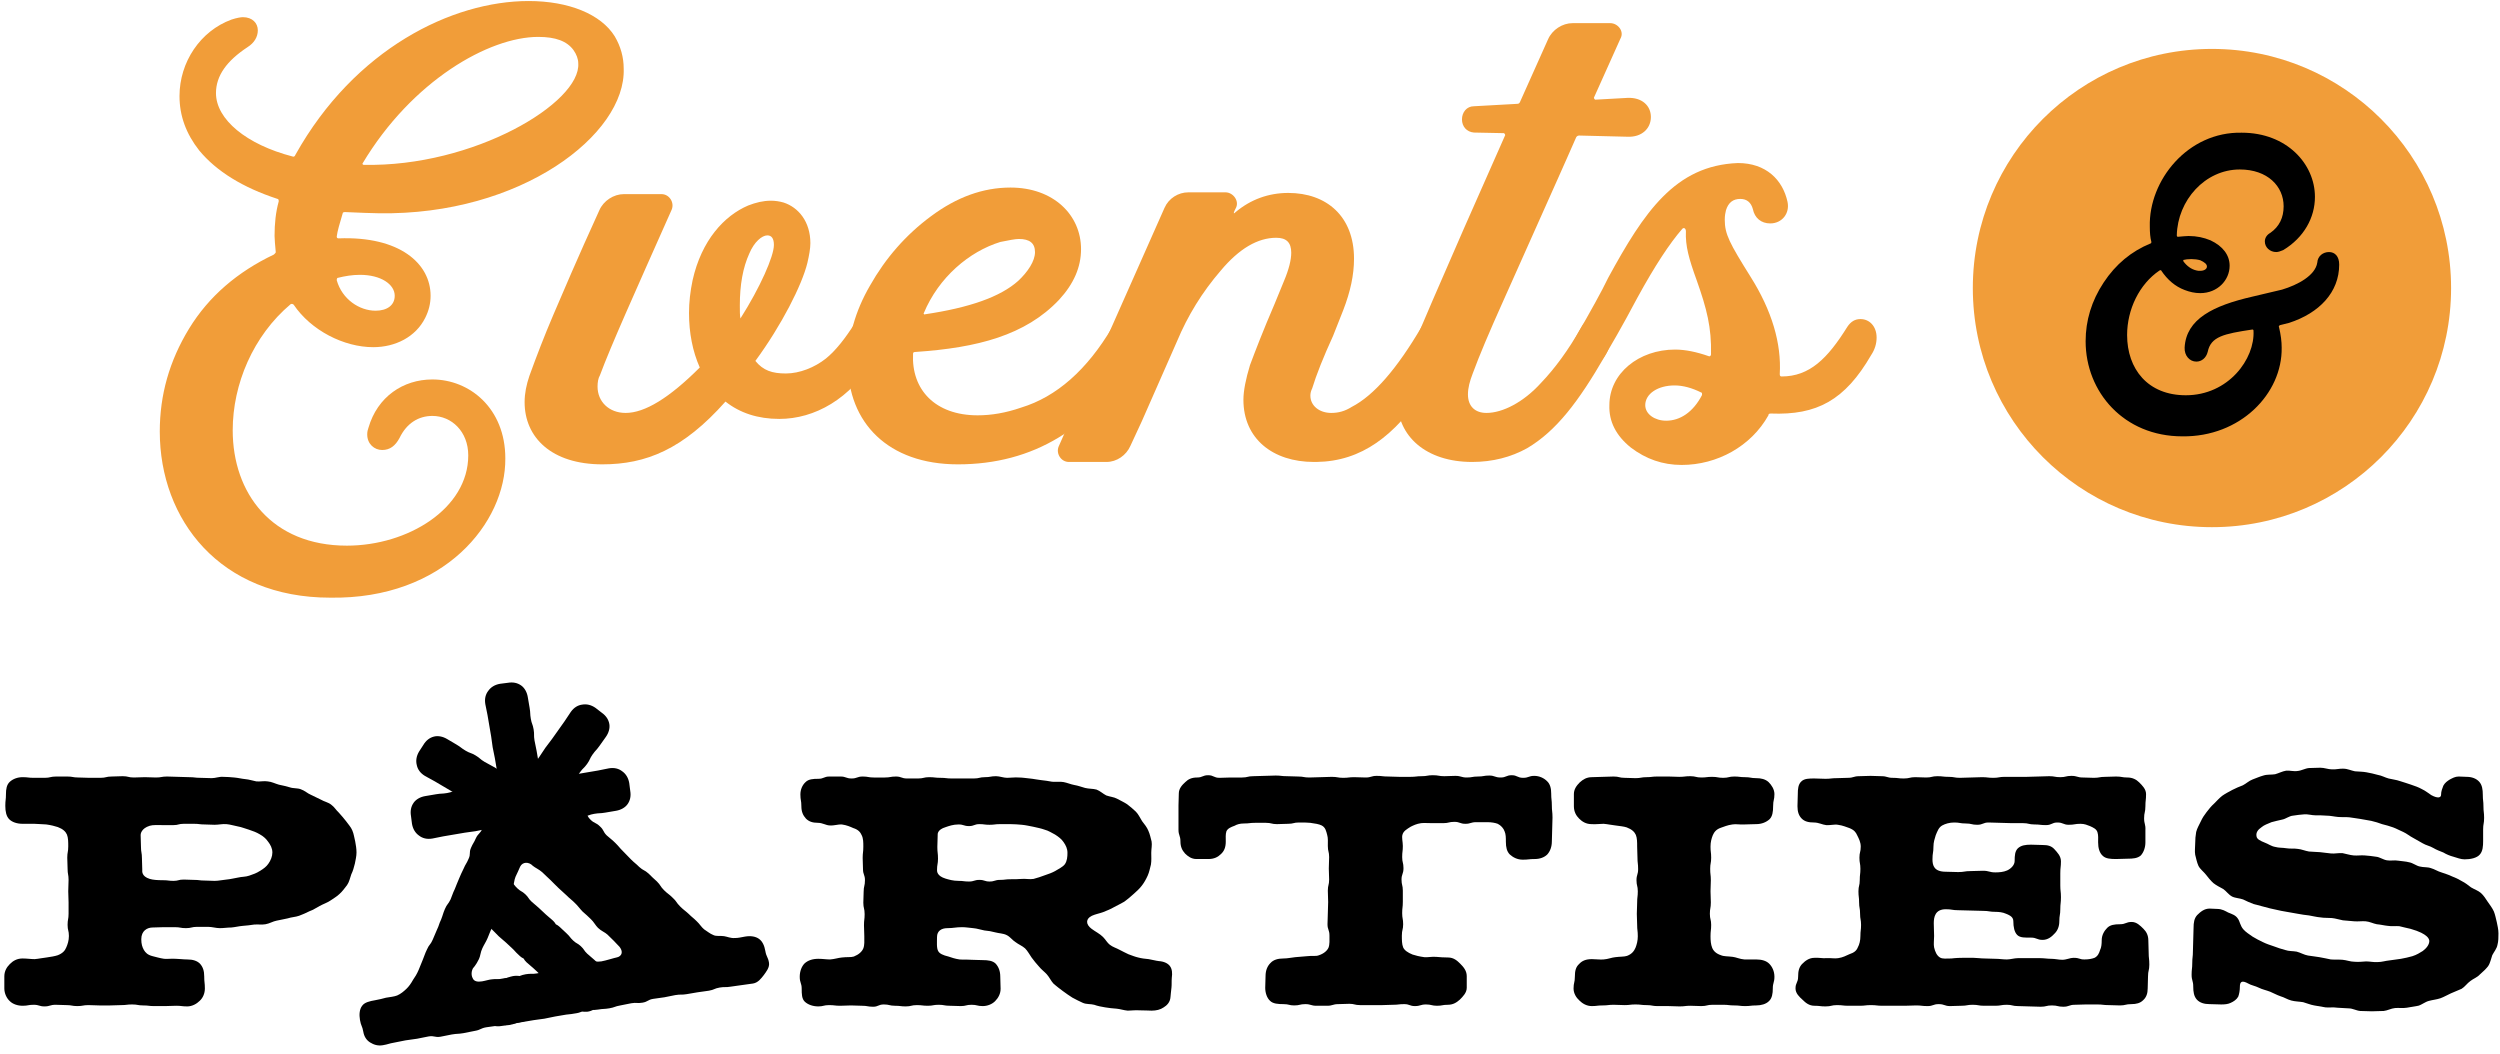 <?xml version="1.0" encoding="UTF-8"?>
<svg xmlns="http://www.w3.org/2000/svg" width="460" height="194" viewBox="0 0 460 194" fill="none">
  <path d="M36.857 143.12C35.837 143.12 35.837 143 34.817 143C33.797 143 33.797 142.94 32.777 142.94C31.757 142.94 31.757 142.88 30.737 142.88C29.717 142.88 29.717 143.06 28.697 143.06C27.677 143.06 27.677 143 26.657 143C25.637 143 25.637 143.06 24.617 143.06C23.597 143.06 23.597 142.82 22.577 142.82C21.557 142.82 21.557 142.88 20.537 142.88C19.517 142.88 19.517 143.12 18.497 143.12C17.477 143.12 17.477 143.12 16.457 143.12C15.437 143.12 15.437 143.06 14.417 143.06C13.397 143.06 13.397 142.88 12.377 142.88C11.357 142.88 11.357 142.88 10.337 142.88C9.257 142.88 9.257 143.12 8.237 143.12C7.217 143.12 7.217 143.12 6.197 143.12C5.177 143.12 5.177 143 4.157 143C3.257 143 2.417 143.3 1.817 143.84C1.217 144.38 1.097 145.22 1.097 146.12C1.097 147.2 0.977 147.2 0.977 148.28C0.977 149.3 1.157 150.2 1.697 150.74C2.237 151.28 3.137 151.58 4.157 151.58C4.937 151.58 5.657 151.58 6.317 151.58C7.157 151.64 7.877 151.64 8.537 151.7C9.377 151.82 10.097 152 10.637 152.18C11.597 152.54 12.077 153.02 12.317 153.56C12.557 154.16 12.557 154.94 12.557 155.72C12.557 156.8 12.377 156.8 12.377 157.82C12.377 158.84 12.437 158.84 12.437 159.86C12.437 160.88 12.617 160.88 12.617 161.9C12.617 162.98 12.557 162.98 12.557 164C12.557 165.02 12.617 165.02 12.617 166.04C12.617 167.06 12.617 167.06 12.617 168.14C12.617 169.16 12.437 169.16 12.437 170.18C12.437 171.2 12.677 171.2 12.677 172.22C12.677 173.06 12.437 173.78 12.197 174.32C11.957 174.92 11.537 175.4 10.637 175.76C10.097 175.94 9.377 176.06 8.537 176.18C7.877 176.24 7.157 176.42 6.377 176.48C5.717 176.48 4.937 176.36 4.157 176.36C3.137 176.36 2.417 176.78 1.817 177.38C1.277 177.92 0.797 178.64 0.797 179.66C0.797 180.8 0.797 180.8 0.797 181.88C0.797 182.78 1.217 183.68 1.817 184.22C2.357 184.76 3.257 185.06 4.157 185.06C5.177 185.06 5.177 184.88 6.197 184.88C7.217 184.88 7.217 185.18 8.177 185.18C9.197 185.18 9.197 184.88 10.217 184.88C11.237 184.88 11.237 184.94 12.257 184.94C13.217 184.94 13.217 185.12 14.237 185.12C15.257 185.12 15.257 184.94 16.277 184.94C17.297 184.94 17.297 185 18.257 185C19.277 185 19.277 185 20.297 185C21.317 185 21.317 184.94 22.337 184.94C23.297 184.94 23.297 184.82 24.317 184.82C25.337 184.82 25.337 185 26.357 185C27.377 185 27.377 185.12 28.337 185.12C29.357 185.12 29.357 185.12 30.377 185.12C31.397 185.12 31.397 185.06 32.417 185.06C33.437 185.06 33.437 185.18 34.457 185.18C35.357 185.18 36.197 184.7 36.737 184.16C37.337 183.62 37.697 182.78 37.697 181.88C37.697 180.8 37.577 180.8 37.577 179.66C37.577 178.64 37.337 177.92 36.797 177.32C36.257 176.78 35.477 176.54 34.457 176.54C33.677 176.54 32.957 176.42 32.357 176.42C31.517 176.36 30.797 176.48 30.197 176.42C29.357 176.3 28.637 176.06 28.097 175.94C27.137 175.7 26.777 175.28 26.477 174.8C26.177 174.26 25.997 173.72 25.997 172.82C25.997 171.26 27.077 170.66 28.097 170.66C29.117 170.66 29.117 170.6 30.137 170.6C31.157 170.6 31.157 170.6 32.177 170.6C33.197 170.6 33.197 170.78 34.217 170.78C35.237 170.78 35.237 170.54 36.257 170.54C37.277 170.54 37.277 170.54 38.297 170.54C39.017 170.54 39.737 170.78 40.457 170.78C41.177 170.78 41.837 170.66 42.557 170.66C43.277 170.6 43.937 170.42 44.657 170.36C45.377 170.3 46.037 170.24 46.757 170.12C47.477 170.06 48.197 170.18 48.857 170.06C49.577 169.94 50.237 169.52 50.897 169.4C51.617 169.28 52.277 169.1 52.937 168.98C53.657 168.74 54.377 168.74 55.037 168.5C55.697 168.26 56.357 167.96 56.957 167.66C57.677 167.42 58.217 167 58.817 166.7C59.477 166.34 60.197 166.1 60.737 165.74C61.337 165.32 61.997 164.96 62.477 164.48C63.017 164 63.437 163.4 63.857 162.86C64.277 162.26 64.397 161.54 64.637 160.88C64.937 160.28 65.117 159.62 65.297 158.9C65.417 158.24 65.597 157.58 65.597 156.86C65.597 156.14 65.477 155.48 65.357 154.82C65.177 154.16 65.117 153.44 64.817 152.78C64.577 152.18 64.097 151.7 63.677 151.1C63.257 150.56 62.837 150.08 62.357 149.54C61.877 149.12 61.517 148.46 60.917 148.04C60.377 147.62 59.657 147.5 59.057 147.14C58.457 146.84 57.857 146.54 57.197 146.24C56.597 146 56.057 145.46 55.337 145.22C54.737 144.98 53.957 145.1 53.297 144.86C52.637 144.68 51.977 144.5 51.317 144.38C50.657 144.2 49.997 143.84 49.277 143.78C48.617 143.66 47.897 143.84 47.177 143.78C46.517 143.66 45.857 143.42 45.137 143.36C44.477 143.3 43.817 143.12 43.097 143.06C42.437 143 41.717 142.94 41.057 142.94C40.337 142.88 39.677 143.18 38.957 143.18C38.297 143.18 37.577 143.12 36.857 143.12ZM39.497 162.08C38.537 162.08 38.537 162.02 37.637 162.02C36.677 162.02 36.677 161.9 35.717 161.9C34.757 161.9 34.757 161.84 33.797 161.84C32.837 161.84 32.837 162.08 31.937 162.08C30.977 162.08 30.977 161.96 30.017 161.96C28.937 161.96 28.157 161.9 27.557 161.72C25.997 161.24 26.177 160.28 26.177 160.04C26.177 158.96 26.117 158.96 26.117 157.94C26.117 156.86 25.937 156.86 25.937 155.78C25.937 154.7 25.877 154.7 25.877 153.62C25.877 153.44 25.997 152.42 27.557 151.94C28.157 151.76 28.937 151.82 30.017 151.82C30.977 151.82 30.977 151.82 31.937 151.82C32.837 151.82 32.837 151.58 33.797 151.58C34.757 151.58 34.757 151.58 35.717 151.58C36.677 151.58 36.677 151.7 37.637 151.7C38.537 151.7 38.537 151.76 39.497 151.76C40.217 151.76 40.937 151.58 41.657 151.64C42.377 151.7 43.097 151.94 43.757 152.06C44.477 152.18 45.137 152.48 45.797 152.66C46.517 152.9 47.177 153.14 47.777 153.5C48.437 153.86 48.977 154.34 49.337 154.88C49.757 155.42 50.117 156.08 50.117 156.86C50.117 157.58 49.817 158.3 49.397 158.9C49.037 159.44 48.497 159.86 47.777 160.28C47.237 160.64 46.577 160.88 45.857 161.12C45.197 161.36 44.477 161.3 43.757 161.48C43.037 161.6 42.377 161.78 41.657 161.84C40.937 161.9 40.217 162.08 39.497 162.08Z" fill="black"></path>
  <path d="M213.212 176.84C212.672 176.78 212.072 176.6 211.352 176.48C210.752 176.42 210.092 176.36 209.432 176.18C208.892 176.06 208.292 175.82 207.632 175.58C207.092 175.34 206.552 175.04 205.952 174.74C205.412 174.44 204.752 174.26 204.212 173.84C203.732 173.48 203.432 172.88 202.952 172.4C202.352 171.8 201.572 171.44 200.852 170.9C199.712 170.06 199.772 169.04 200.912 168.5C201.572 168.2 202.292 168.08 202.952 167.84C203.672 167.54 204.332 167.3 204.932 166.94C205.592 166.58 206.252 166.28 206.852 165.92C207.452 165.5 207.992 165.02 208.532 164.54C209.072 164.06 209.612 163.58 210.032 163.04C210.512 162.44 210.872 161.78 211.172 161.12C211.472 160.46 211.592 159.74 211.772 159.08C211.892 158.36 211.832 157.64 211.832 156.92C211.832 156.2 212.012 155.48 211.892 154.82C211.712 154.16 211.592 153.5 211.292 152.84C211.052 152.24 210.572 151.64 210.152 151.1C209.792 150.56 209.492 149.84 209.012 149.36C208.532 148.88 207.932 148.4 207.392 147.98C206.852 147.62 206.192 147.32 205.532 146.96C204.992 146.66 204.212 146.6 203.552 146.36C202.952 146.06 202.412 145.52 201.752 145.28C201.092 145.1 200.372 145.16 199.652 144.98C198.992 144.8 198.392 144.56 197.672 144.44C197.012 144.32 196.352 144.02 195.692 143.9C195.032 143.78 194.312 143.9 193.592 143.84C192.932 143.72 192.212 143.6 191.552 143.54C190.892 143.48 190.172 143.3 189.452 143.24C188.792 143.18 188.132 143.06 187.412 143.06C186.752 143 186.032 143.12 185.312 143.12C184.652 143.12 183.932 142.82 183.272 142.82C182.252 142.82 182.252 143 181.232 143C180.212 143 180.212 143.24 179.192 143.24C178.172 143.24 178.172 143.24 177.152 143.24C176.132 143.24 176.132 143.24 175.112 143.24C174.092 143.24 174.092 143.12 173.072 143.12C171.992 143.12 171.992 143 170.972 143C169.952 143 169.952 143.24 168.932 143.24C167.912 143.24 167.912 143.24 166.892 143.24C165.872 143.24 165.872 142.88 164.852 142.88C163.832 142.88 163.832 143.06 162.812 143.06C161.792 143.06 161.792 143.06 160.772 143.06C159.752 143.06 159.752 142.88 158.732 142.88C157.712 142.88 157.712 143.24 156.692 143.24C155.672 143.24 155.672 142.88 154.652 142.88C153.632 142.88 153.632 142.88 152.612 142.88C151.592 142.88 151.592 143.3 150.572 143.3C149.612 143.3 148.772 143.36 148.232 143.9C147.632 144.44 147.272 145.28 147.272 146.18C147.272 147.26 147.452 147.26 147.452 148.34C147.452 149.36 147.752 150.02 148.292 150.62C148.832 151.16 149.492 151.4 150.512 151.4C151.352 151.4 152.012 151.88 152.672 151.88C153.512 151.94 154.292 151.64 154.892 151.7C155.792 151.82 156.452 152.12 156.992 152.36C157.952 152.66 158.312 153.14 158.552 153.68C158.852 154.28 158.852 155 158.852 155.78C158.852 156.86 158.732 156.86 158.732 157.88C158.732 158.9 158.792 158.9 158.792 159.92C158.792 160.94 159.152 160.94 159.152 161.96C159.152 163.04 158.912 163.04 158.912 164.06C158.912 165.08 158.852 165.08 158.852 166.1C158.852 167.12 159.092 167.12 159.092 168.2C159.092 169.22 158.972 169.22 158.972 170.24C158.972 171.26 159.032 171.26 159.032 172.28C159.032 173.12 159.092 173.9 158.852 174.5C158.612 175.1 158.012 175.64 157.112 176C156.572 176.18 155.792 176.06 154.892 176.18C154.232 176.24 153.572 176.48 152.732 176.54C152.072 176.54 151.352 176.42 150.572 176.42C149.492 176.42 148.652 176.72 148.052 177.26C147.512 177.8 147.152 178.7 147.152 179.72C147.152 180.86 147.512 180.86 147.512 181.94C147.512 182.84 147.512 183.8 148.112 184.34C148.712 184.88 149.612 185.18 150.572 185.18C151.532 185.18 151.532 184.94 152.552 184.94C153.572 184.94 153.572 185.06 154.592 185.06C155.612 185.06 155.612 185 156.572 185C157.592 185 157.592 185.06 158.612 185.06C159.632 185.06 159.632 185.24 160.652 185.24C161.612 185.24 161.612 184.82 162.632 184.82C163.652 184.82 163.652 185.06 164.672 185.06C165.692 185.06 165.692 185.18 166.652 185.18C167.672 185.18 167.672 184.94 168.692 184.94C169.712 184.94 169.712 185.06 170.732 185.06C171.692 185.06 171.692 184.88 172.712 184.88C173.732 184.88 173.732 185.06 174.752 185.06C175.772 185.06 175.772 185.12 176.792 185.12C177.752 185.12 177.752 184.88 178.772 184.88C179.792 184.88 179.792 185.12 180.812 185.12C181.712 185.12 182.552 184.76 183.092 184.22C183.692 183.62 184.112 182.84 184.112 181.94C184.112 180.86 184.052 180.86 184.052 179.72C184.052 178.7 183.752 177.92 183.212 177.32C182.672 176.78 181.832 176.66 180.812 176.66C180.032 176.66 179.372 176.6 178.712 176.6C177.872 176.54 177.212 176.6 176.552 176.54C175.712 176.42 175.052 176.18 174.512 176C173.492 175.76 172.892 175.46 172.652 175.04C172.292 174.5 172.412 173.24 172.412 172.4C172.412 171.32 173.192 170.78 174.332 170.78C175.472 170.78 175.832 170.6 177.032 170.6C177.692 170.6 178.352 170.72 179.072 170.78C179.792 170.84 180.452 171.08 181.112 171.2C181.832 171.26 182.492 171.38 183.152 171.56C183.812 171.74 184.592 171.74 185.192 172.04C185.852 172.34 186.272 173 186.872 173.36C187.412 173.78 188.072 174.02 188.612 174.5C189.092 174.98 189.392 175.58 189.812 176.18C190.232 176.78 190.712 177.32 191.132 177.8C191.612 178.4 192.212 178.82 192.632 179.3C193.112 179.84 193.412 180.56 193.892 181.04C194.432 181.52 195.032 181.94 195.572 182.36C196.172 182.78 196.712 183.2 197.312 183.56C197.972 183.92 198.572 184.22 199.232 184.52C199.892 184.82 200.672 184.7 201.332 184.88C201.992 185.12 202.652 185.24 203.372 185.36C204.032 185.48 204.752 185.54 205.472 185.6C206.132 185.66 206.792 185.9 207.512 185.96C208.172 185.96 208.892 185.84 209.612 185.9C210.332 185.9 211.832 185.96 211.892 185.96C212.732 185.96 213.512 185.78 214.112 185.36C214.712 185 215.312 184.4 215.372 183.44C215.432 183.08 215.432 182.48 215.552 181.7C215.612 181.16 215.552 180.56 215.612 179.9C215.732 179.06 215.672 178.28 215.252 177.74C214.892 177.26 214.172 176.9 213.212 176.84ZM172.412 160.1C172.412 159.02 172.592 159.02 172.592 158C172.592 156.92 172.472 156.92 172.472 155.84C172.472 154.76 172.532 154.76 172.532 153.68C172.532 153.5 172.412 152.66 174.032 152.18C174.572 152 175.352 151.7 176.372 151.7C177.332 151.7 177.332 152 178.292 152C179.252 152 179.252 151.64 180.212 151.64C181.112 151.64 181.112 151.76 182.072 151.76C183.032 151.76 183.032 151.64 183.992 151.64C184.952 151.64 184.952 151.64 185.912 151.64C186.632 151.64 187.352 151.7 188.012 151.76C188.732 151.82 189.452 152 190.112 152.12C190.892 152.3 191.552 152.42 192.212 152.66C192.932 152.84 193.532 153.26 194.132 153.56C194.792 153.98 195.332 154.4 195.692 154.94C196.112 155.54 196.412 156.14 196.412 156.92C196.412 157.64 196.352 158.42 195.932 159.02C195.512 159.56 194.792 159.86 194.132 160.28C193.592 160.58 192.932 160.82 192.212 161.06C191.552 161.3 190.892 161.54 190.172 161.72C189.452 161.84 188.732 161.66 188.012 161.72C187.292 161.78 186.632 161.78 185.912 161.78C184.952 161.78 184.952 161.9 183.992 161.9C183.032 161.9 183.032 162.2 182.072 162.2C181.172 162.2 181.172 161.9 180.212 161.9C179.252 161.9 179.252 162.2 178.292 162.2C177.332 162.2 177.332 162.08 176.372 162.08C175.352 162.08 174.572 161.84 173.972 161.66C172.412 161.18 172.412 160.34 172.412 160.1Z" fill="black"></path>
  <path d="M285.421 146C285.421 145.1 285.241 144.26 284.641 143.72C284.101 143.18 283.261 142.76 282.301 142.76C281.281 142.76 281.281 143.12 280.261 143.12C279.181 143.12 279.181 142.64 278.161 142.64C277.141 142.64 277.141 143.06 276.121 143.06C275.041 143.06 275.041 142.7 274.021 142.7C273.001 142.7 273.001 142.88 271.921 142.88C270.901 142.88 270.901 143.06 269.881 143.06C268.861 143.06 268.861 142.76 267.781 142.76C266.761 142.76 266.761 142.82 265.741 142.82C264.721 142.82 264.721 142.64 263.641 142.64C262.621 142.64 262.621 142.82 261.601 142.82C260.581 142.82 260.581 142.94 259.501 142.94C258.481 142.94 258.481 142.94 257.461 142.94C256.441 142.94 256.441 142.88 255.421 142.88C254.341 142.88 254.341 142.76 253.321 142.76C252.301 142.76 252.301 143.06 251.281 143.06C250.201 143.06 250.201 143 249.181 143C248.161 143 248.161 143.12 247.141 143.12C246.121 143.12 246.121 142.94 245.041 142.94C244.021 142.94 244.021 143 243.001 143C241.981 143 241.981 143.06 240.901 143.06C239.881 143.06 239.881 142.88 238.861 142.88C237.841 142.88 237.841 142.82 236.761 142.82C235.741 142.82 235.741 142.7 234.721 142.7C233.701 142.7 233.701 142.76 232.621 142.76C231.601 142.76 231.601 142.82 230.581 142.82C229.561 142.82 229.561 143.06 228.541 143.06C227.461 143.06 227.461 143.06 226.441 143.06C225.421 143.06 225.421 143.12 224.401 143.12C223.321 143.12 223.321 142.64 222.301 142.64C221.281 142.64 221.281 143.06 220.261 143.06C219.301 143.06 218.641 143.36 218.101 143.9C217.501 144.44 216.901 145.1 216.901 146C216.901 147.14 216.841 147.14 216.841 148.22C216.841 149.3 216.841 149.3 216.841 150.44C216.841 151.52 216.841 151.52 216.841 152.66C216.841 153.74 217.201 153.74 217.201 154.82C217.201 155.78 217.501 156.44 218.041 157.04C218.581 157.58 219.241 158.06 220.141 158.06C221.281 158.06 221.281 158.06 222.361 158.06C223.381 158.06 224.101 157.7 224.641 157.16C225.241 156.62 225.541 155.9 225.541 154.88C225.541 154.16 225.481 153.5 225.661 152.96C225.901 152.42 226.501 152.18 227.161 151.94C227.581 151.7 228.121 151.52 228.901 151.52C229.921 151.52 229.921 151.4 230.941 151.4C231.901 151.4 231.901 151.4 232.921 151.4C233.941 151.4 233.941 151.64 234.961 151.64C235.981 151.64 235.981 151.58 237.001 151.58C238.021 151.58 238.021 151.34 238.981 151.34C239.821 151.34 240.541 151.34 241.081 151.4C241.981 151.52 242.701 151.64 243.181 151.88C243.901 152.24 244.021 152.96 244.201 153.62C244.381 154.22 244.321 154.88 244.321 155.66C244.321 156.68 244.561 156.68 244.561 157.7C244.561 158.72 244.501 158.72 244.501 159.8C244.501 160.82 244.561 160.82 244.561 161.84C244.561 162.86 244.321 162.86 244.321 163.88C244.321 164.9 244.381 164.9 244.381 165.98C244.381 167 244.321 167 244.321 168.02C244.321 169.04 244.261 169.04 244.261 170.06C244.261 171.08 244.621 171.08 244.621 172.16C244.621 172.94 244.681 173.78 244.441 174.38C244.201 174.92 243.601 175.46 242.701 175.76C242.161 176 241.381 175.82 240.481 175.94C239.881 176 239.161 176.06 238.321 176.12C237.661 176.18 236.941 176.36 236.161 176.36C235.141 176.36 234.301 176.6 233.761 177.2C233.221 177.74 232.861 178.52 232.861 179.6C232.861 180.68 232.801 180.68 232.801 181.76C232.801 182.66 233.101 183.62 233.701 184.16C234.241 184.7 235.201 184.76 236.161 184.76C237.181 184.76 237.181 185 238.141 185C239.161 185 239.161 184.76 240.181 184.76C241.201 184.76 241.201 185.06 242.221 185.06C243.241 185.06 243.241 185.06 244.201 185.06C245.221 185.06 245.221 184.76 246.241 184.76C247.261 184.76 247.261 184.7 248.281 184.7C249.241 184.7 249.241 184.94 250.261 184.94C251.281 184.94 251.281 184.94 252.301 184.94C253.321 184.94 253.321 184.94 254.341 184.94C255.301 184.94 255.301 184.88 256.321 184.88C257.341 184.88 257.341 184.76 258.361 184.76C259.381 184.76 259.381 185.12 260.341 185.12C261.361 185.12 261.361 184.82 262.381 184.82C263.401 184.82 263.401 185.06 264.421 185.06C265.381 185.06 265.381 184.88 266.401 184.88C267.361 184.88 268.021 184.46 268.621 183.92C269.161 183.38 269.881 182.66 269.881 181.76C269.881 180.68 269.881 180.68 269.881 179.6C269.881 178.58 269.221 177.86 268.681 177.32C268.141 176.78 267.481 176.18 266.461 176.18C265.621 176.18 264.901 176.12 264.241 176.06C263.401 176 262.681 176.18 262.081 176.12C261.181 176 260.461 175.82 259.921 175.64C259.021 175.28 258.421 174.86 258.181 174.32C257.941 173.72 257.941 172.94 257.941 172.16C257.941 171.08 258.181 171.08 258.181 170.06C258.181 169.04 258.001 169.04 258.001 168.02C258.001 167 258.121 167 258.121 165.92C258.121 164.9 258.121 164.9 258.121 163.88C258.121 162.86 257.881 162.86 257.881 161.84C257.881 160.82 258.241 160.82 258.241 159.74C258.241 158.72 258.001 158.72 258.001 157.7C258.001 156.68 258.121 156.68 258.121 155.66C258.121 154.88 257.881 154.1 258.061 153.56C258.241 152.9 258.901 152.54 259.561 152.12C260.041 151.88 260.641 151.58 261.481 151.46C262.081 151.4 262.741 151.46 263.521 151.46C264.541 151.46 264.541 151.46 265.561 151.46C266.581 151.46 266.581 151.22 267.601 151.22C268.621 151.22 268.621 151.58 269.641 151.58C270.601 151.58 270.601 151.28 271.621 151.28C272.641 151.28 272.641 151.28 273.661 151.28C274.441 151.28 275.101 151.4 275.581 151.58C276.181 151.88 276.661 152.42 276.841 152.96C277.081 153.5 277.081 154.16 277.081 154.88C277.081 155.9 277.261 156.68 277.801 157.22C278.401 157.76 279.181 158.18 280.201 158.18C281.281 158.18 281.281 158.06 282.421 158.06C283.321 158.06 284.161 157.76 284.701 157.22C285.241 156.62 285.541 155.78 285.541 154.82C285.541 153.74 285.601 153.74 285.601 152.6C285.601 151.52 285.661 151.52 285.661 150.44C285.661 149.3 285.541 149.3 285.541 148.22C285.541 147.14 285.421 147.14 285.421 146Z" fill="black"></path>
  <path d="M326.495 146.12C326.495 145.22 325.955 144.44 325.415 143.9C324.815 143.36 324.035 143.18 323.135 143.18C322.115 143.18 322.115 143 321.095 143C320.075 143 320.075 142.88 319.115 142.88C318.095 142.88 318.095 143.12 317.075 143.12C316.055 143.12 316.055 142.94 315.035 142.94C314.015 142.94 314.015 143.06 313.055 143.06C312.035 143.06 312.035 142.82 311.015 142.82C309.995 142.82 309.995 142.94 308.975 142.94C308.015 142.94 308.015 142.88 306.995 142.88C305.975 142.88 305.975 142.88 304.955 142.88C303.935 142.88 303.935 143 302.975 143C301.955 143 301.955 143.18 300.935 143.18C299.915 143.18 299.915 143.12 298.895 143.12C297.935 143.12 297.935 142.88 296.915 142.88C295.895 142.88 295.895 142.94 294.875 142.94C293.855 142.94 293.855 143 292.895 143C291.935 143 291.275 143.42 290.675 143.96C290.075 144.56 289.595 145.22 289.595 146.12C289.595 147.2 289.595 147.2 289.595 148.34C289.595 149.36 290.015 150.08 290.555 150.62C291.095 151.16 291.815 151.64 292.835 151.64C293.615 151.7 294.395 151.58 295.055 151.58C295.835 151.64 296.555 151.82 297.215 151.88C298.055 152 298.775 152.06 299.315 152.24C300.275 152.6 300.755 153.08 300.995 153.62C301.235 154.22 301.235 154.94 301.235 155.78C301.235 156.8 301.295 156.8 301.295 157.82C301.295 158.84 301.415 158.84 301.415 159.92C301.415 160.94 301.115 160.94 301.115 161.96C301.115 162.98 301.355 162.98 301.355 164C301.355 165.02 301.235 165.02 301.235 166.1C301.235 167.12 301.175 167.12 301.175 168.14C301.175 169.16 301.235 169.16 301.235 170.18C301.235 171.2 301.355 171.2 301.355 172.28C301.355 173.06 301.175 173.78 300.935 174.38C300.695 174.92 300.335 175.52 299.375 175.88C298.835 176.06 298.115 176 297.215 176.12C296.555 176.18 295.895 176.48 295.055 176.54C294.395 176.6 293.675 176.48 292.895 176.48C291.815 176.48 291.095 176.78 290.555 177.38C289.955 177.92 289.775 178.64 289.775 179.72C289.775 180.8 289.535 180.8 289.535 181.88C289.535 182.78 290.015 183.56 290.615 184.1C291.155 184.64 291.935 185.12 292.895 185.12C293.855 185.12 293.855 185 294.875 185C295.895 185 295.895 184.88 296.915 184.88C297.935 184.88 297.935 184.94 298.955 184.94C299.915 184.94 299.915 184.82 300.935 184.82C301.955 184.82 301.955 184.94 302.975 184.94C303.995 184.94 303.995 185.12 304.955 185.12C305.975 185.12 305.975 185.12 306.995 185.12C308.015 185.12 308.015 185.18 309.035 185.18C310.055 185.18 310.055 185.06 311.015 185.06C312.035 185.06 312.035 185.12 313.055 185.12C314.075 185.12 314.075 184.88 315.095 184.88C316.055 184.88 316.055 184.88 317.075 184.88C318.095 184.88 318.095 185 319.115 185C320.135 185 320.135 185.12 321.095 185.12C322.115 185.12 322.115 185 323.135 185C324.035 185 324.935 184.76 325.475 184.22C326.075 183.68 326.195 182.78 326.195 181.88C326.195 180.8 326.495 180.8 326.495 179.72C326.495 178.7 326.075 177.86 325.535 177.32C324.995 176.78 324.155 176.54 323.135 176.54C322.355 176.54 321.635 176.54 320.975 176.54C320.135 176.48 319.415 176.12 318.815 176.06C317.915 175.94 317.195 176 316.655 175.76C315.755 175.46 315.275 174.98 315.035 174.38C314.795 173.78 314.735 173.06 314.735 172.28C314.735 171.2 314.855 171.2 314.855 170.18C314.855 169.16 314.615 169.16 314.615 168.14C314.615 167.12 314.795 167.12 314.795 166.04C314.795 165.02 314.735 165.02 314.735 164C314.735 162.98 314.795 162.98 314.795 161.96C314.795 160.94 314.675 160.94 314.675 159.86C314.675 158.84 314.855 158.84 314.855 157.82C314.855 156.8 314.735 156.8 314.735 155.78C314.735 154.94 314.915 154.28 315.155 153.68C315.395 153.14 315.755 152.6 316.655 152.3C317.195 152.12 317.855 151.82 318.755 151.7C319.415 151.58 320.135 151.76 320.975 151.7C321.635 151.7 322.355 151.64 323.135 151.64C324.155 151.64 324.995 151.28 325.595 150.74C326.135 150.2 326.255 149.36 326.255 148.34C326.255 147.2 326.495 147.2 326.495 146.12Z" fill="black"></path>
  <path d="M395.295 173.06C395.295 172.1 394.935 171.44 394.395 170.9C393.795 170.3 393.135 169.64 392.235 169.64C391.155 169.64 391.155 170.06 390.075 170.06C389.055 170.06 388.275 170.18 387.735 170.72C387.195 171.26 386.715 172.04 386.715 173C386.715 173.72 386.655 174.32 386.415 174.8C386.235 175.4 385.995 175.94 385.395 176.24C384.915 176.42 384.315 176.54 383.535 176.54C382.515 176.54 382.755 176.24 381.495 176.24C380.895 176.24 380.235 176.6 379.455 176.6C378.795 176.6 378.135 176.42 377.415 176.42C376.755 176.42 376.095 176.3 375.375 176.3C374.715 176.3 373.995 176.3 373.335 176.3C372.675 176.3 371.955 176.3 371.295 176.3C370.635 176.3 369.915 176.54 369.255 176.54C368.535 176.54 367.875 176.42 367.215 176.42C366.495 176.42 365.835 176.36 365.175 176.36C364.455 176.36 363.735 176.24 363.135 176.24C362.355 176.24 361.695 176.24 361.095 176.24C359.895 176.24 359.115 176.36 359.055 176.36C358.155 176.36 357.435 176.48 356.955 176.18C356.355 175.82 356.055 175.1 355.875 174.32C355.755 173.72 355.875 173.06 355.875 172.22C355.875 171.08 355.815 171.08 355.815 169.88C355.815 168.74 356.055 167.3 358.035 167.3C359.175 167.3 359.175 167.48 360.315 167.48C361.455 167.48 361.455 167.54 362.595 167.54C363.735 167.54 363.735 167.6 364.875 167.6C366.015 167.6 366.015 167.78 367.155 167.78C367.755 167.78 368.475 167.84 369.135 168.14C369.855 168.44 370.455 168.74 370.455 169.52C370.455 170.54 370.635 171.5 371.175 172.04C371.715 172.58 372.675 172.52 373.695 172.52C374.775 172.52 374.775 172.94 375.855 172.94C376.815 172.94 377.535 172.34 378.075 171.74C378.615 171.2 378.915 170.42 378.915 169.52C378.915 168.38 379.095 168.38 379.095 167.3C379.095 166.22 379.215 166.22 379.215 165.08C379.215 164 379.095 164 379.095 162.92C379.095 161.78 379.095 161.78 379.095 160.7C379.095 159.56 379.215 159.56 379.215 158.48C379.215 157.52 378.555 156.86 378.015 156.26C377.475 155.66 376.815 155.48 375.855 155.48C374.775 155.48 374.775 155.42 373.695 155.42C372.675 155.42 371.895 155.54 371.295 156.08C370.755 156.62 370.695 157.4 370.695 158.42C370.695 159.2 369.975 159.86 369.315 160.16C368.655 160.46 367.815 160.52 367.155 160.52C366.015 160.52 366.015 160.22 364.875 160.22C363.735 160.22 363.735 160.28 362.595 160.28C361.455 160.28 361.455 160.46 360.315 160.46C359.175 160.46 359.175 160.4 358.035 160.4C355.875 160.4 355.575 159.26 355.575 158.12C355.575 156.92 355.755 156.92 355.755 155.78C355.755 154.94 355.995 154.28 356.175 153.68C356.475 152.96 356.715 152.24 357.375 151.88C357.915 151.58 358.695 151.34 359.595 151.34C360.615 151.34 360.615 151.52 361.695 151.52C362.775 151.52 362.775 151.76 363.795 151.76C364.875 151.76 364.875 151.34 365.895 151.34C366.975 151.34 366.975 151.4 367.995 151.4C369.075 151.4 369.075 151.46 370.155 151.46C371.175 151.46 371.175 151.46 372.255 151.46C373.275 151.46 373.275 151.7 374.355 151.7C375.375 151.7 375.375 151.82 376.455 151.82C377.535 151.82 377.535 151.34 378.555 151.34C379.635 151.34 379.635 151.76 380.655 151.76C381.735 151.76 381.735 151.58 382.815 151.58C383.595 151.58 384.075 151.82 384.555 152C385.215 152.3 385.755 152.54 385.935 153.14C386.115 153.68 386.055 154.34 386.055 155C386.055 156.02 386.295 156.92 386.895 157.46C387.435 158 388.335 158.06 389.355 158.06C390.435 158.06 390.435 158 391.515 158C392.415 158 393.315 157.94 393.915 157.4C394.455 156.8 394.755 155.9 394.755 155C394.755 153.86 394.755 153.86 394.755 152.78C394.815 151.64 394.515 151.64 394.515 150.56C394.515 149.48 394.755 149.48 394.755 148.34C394.755 147.26 394.875 147.26 394.875 146.12C394.875 145.22 394.215 144.56 393.615 143.96C393.075 143.42 392.355 143.06 391.455 143.06C390.435 143.06 390.435 142.88 389.355 142.88C388.335 142.88 388.335 142.94 387.315 142.94C386.295 142.94 386.295 143.12 385.275 143.12C384.255 143.12 384.255 143.06 383.235 143.06C382.215 143.06 382.215 142.76 381.135 142.76C380.115 142.76 380.115 143 379.095 143C378.075 143 378.075 142.82 377.055 142.82C376.035 142.82 376.035 142.88 375.015 142.88C373.935 142.88 373.935 142.94 372.915 142.94C371.895 142.94 371.895 142.94 370.875 142.94C369.855 142.94 369.855 142.94 368.835 142.94C367.815 142.94 367.815 143.12 366.795 143.12C365.715 143.12 365.715 143 364.695 143C363.675 143 363.675 143.06 362.655 143.06C361.635 143.06 361.635 143.12 360.615 143.12C359.595 143.12 359.595 142.94 358.575 142.94C357.495 142.94 357.495 142.82 356.475 142.82C355.455 142.82 355.455 143.06 354.435 143.06C353.415 143.06 353.415 143 352.395 143C351.375 143 351.375 143.24 350.295 143.24C349.275 143.24 349.275 143.12 348.255 143.12C347.235 143.12 347.235 142.82 346.215 142.82C345.195 142.82 345.195 142.76 344.175 142.76C343.095 142.76 343.095 142.82 342.075 142.82C341.055 142.82 341.055 143.12 340.035 143.12C339.015 143.12 339.015 143.18 337.995 143.18C336.915 143.18 336.915 143.3 335.895 143.3C334.875 143.3 334.875 143.24 333.855 143.24C332.895 143.24 331.995 143.24 331.455 143.78C330.855 144.32 330.795 145.22 330.795 146.12C330.795 147.2 330.735 147.2 330.735 148.34C330.735 149.36 330.975 150.08 331.515 150.62C332.055 151.16 332.775 151.34 333.795 151.34C334.635 151.34 335.355 151.76 336.015 151.82C336.795 151.88 337.575 151.64 338.175 151.76C339.075 151.88 339.735 152.18 340.275 152.36C341.175 152.72 341.475 153.14 341.715 153.68C342.015 154.28 342.375 154.94 342.375 155.78C342.375 156.8 342.135 156.8 342.135 157.82C342.135 158.84 342.315 158.84 342.315 159.86C342.315 160.88 342.195 160.88 342.195 161.96C342.195 162.98 341.955 162.98 341.955 164C341.955 165.02 342.075 165.02 342.075 166.04C342.075 167.06 342.255 167.06 342.255 168.14C342.255 169.16 342.435 169.16 342.435 170.18C342.435 171.2 342.315 171.2 342.315 172.22C342.315 173.06 342.135 173.78 341.835 174.32C341.595 174.92 341.175 175.28 340.275 175.58C339.735 175.82 339.075 176.18 338.235 176.3C337.575 176.42 336.855 176.24 336.015 176.3C335.355 176.36 334.635 176.18 333.855 176.24C332.835 176.24 332.115 176.84 331.575 177.38C331.035 177.98 330.855 178.64 330.855 179.72C330.855 180.8 330.375 180.8 330.375 181.88C330.375 182.78 331.095 183.44 331.695 183.98C332.235 184.52 332.895 185.06 333.855 185.06C334.875 185.06 334.875 185.18 335.895 185.18C336.975 185.18 336.975 184.94 337.995 184.94C339.075 184.94 339.075 185.06 340.095 185.06C341.115 185.06 341.115 185.06 342.195 185.06C343.215 185.06 343.215 184.94 344.235 184.94C345.315 184.94 345.315 185.06 346.335 185.06C347.355 185.06 347.355 185.06 348.435 185.06C349.455 185.06 349.455 185.06 350.475 185.06C351.555 185.06 351.555 185 352.575 185C353.595 185 353.595 185.12 354.675 185.12C355.695 185.12 355.695 184.76 356.715 184.76C357.795 184.76 357.795 185.12 358.815 185.12C359.835 185.12 359.835 185.06 360.915 185.06C361.935 185.06 361.935 184.88 362.955 184.88C364.035 184.88 364.035 185.06 365.055 185.06C366.075 185.06 366.075 185.06 367.155 185.06C368.175 185.06 368.175 184.88 369.255 184.88C370.275 184.88 370.275 185.12 371.295 185.12C372.375 185.12 372.375 185.18 373.395 185.18C374.415 185.18 374.415 185.24 375.495 185.24C376.515 185.24 376.515 185 377.535 185C378.615 185 378.615 185.24 379.635 185.24C380.715 185.24 380.715 184.88 381.735 184.88C382.755 184.88 382.755 184.82 383.835 184.82C384.855 184.82 384.855 184.82 385.875 184.82C386.955 184.82 386.955 184.94 387.975 184.94C389.055 184.94 389.055 185 390.075 185C391.095 185 391.095 184.76 392.175 184.76C393.075 184.76 393.795 184.58 394.335 184.04C394.935 183.5 395.175 182.78 395.175 181.88C395.175 180.8 395.235 180.8 395.235 179.66C395.235 178.58 395.475 178.58 395.475 177.5C395.475 176.36 395.355 176.36 395.355 175.28C395.355 174.14 395.295 174.14 395.295 173.06Z" fill="black"></path>
  <path d="M459.716 171.74C459.716 171.02 459.536 170.3 459.416 169.7C459.236 168.98 459.116 168.32 458.876 167.72C458.576 167.06 458.156 166.52 457.736 165.92C457.376 165.38 457.016 164.78 456.476 164.3C455.996 163.88 455.276 163.64 454.676 163.28C454.136 162.86 453.596 162.44 452.996 162.14C452.396 161.78 451.796 161.48 451.136 161.24C450.536 160.94 449.876 160.76 449.216 160.52C448.556 160.34 447.956 159.92 447.296 159.74C446.636 159.5 445.916 159.62 445.256 159.44C444.596 159.32 443.996 158.78 443.276 158.66C442.616 158.48 441.956 158.48 441.236 158.36C440.576 158.24 439.856 158.42 439.196 158.3C438.476 158.18 437.876 157.7 437.216 157.64C436.496 157.52 435.836 157.46 435.116 157.4C434.456 157.34 433.736 157.46 433.076 157.4C432.356 157.34 431.696 157.1 431.036 156.98C430.316 156.92 429.596 157.1 428.936 157.04C428.216 156.98 427.556 156.86 426.896 156.8C426.176 156.74 425.516 156.74 424.856 156.68C424.136 156.56 423.476 156.26 422.816 156.2C422.096 156.08 421.376 156.2 420.716 156.08C419.996 155.96 419.276 156.02 418.676 155.84C417.896 155.72 417.296 155.24 416.756 155.06C415.856 154.7 415.256 154.4 415.196 153.86C415.076 153.2 415.436 152.66 416.156 152.18C416.576 151.82 417.236 151.58 417.956 151.28C418.556 151.1 419.216 150.98 419.936 150.8C420.596 150.68 421.196 150.14 421.916 150.08C422.576 149.96 423.296 149.9 423.956 149.84C424.676 149.78 425.336 150.02 426.056 150.02C426.716 150.02 427.436 150.02 428.096 150.08C428.816 150.08 429.476 150.26 430.196 150.32C430.856 150.38 431.576 150.32 432.236 150.38C432.956 150.5 433.616 150.56 434.276 150.68C434.996 150.8 435.656 150.92 436.316 151.04C437.036 151.22 437.696 151.4 438.296 151.64C439.016 151.82 439.676 152 440.336 152.24C440.996 152.48 441.596 152.84 442.196 153.08C442.856 153.38 443.396 153.86 443.996 154.16C444.596 154.52 445.196 154.82 445.796 155.18C446.396 155.54 447.116 155.66 447.716 156.02C448.316 156.38 448.976 156.62 449.576 156.86C450.176 157.22 450.776 157.46 451.436 157.64C452.096 157.82 452.756 158.12 453.476 158.12C454.556 158.12 455.756 157.88 456.296 157.22C456.836 156.62 456.896 155.66 456.896 154.76C456.896 153.68 456.896 153.68 456.896 152.6C456.896 151.58 457.076 151.58 457.076 150.5C457.076 149.42 456.956 149.42 456.956 148.4C456.956 147.32 456.836 147.32 456.836 146.24C456.836 145.28 456.716 144.44 456.176 143.84C455.636 143.24 454.796 142.94 453.896 142.94C453.176 142.94 453.176 142.88 452.396 142.88C451.736 142.88 451.256 143.18 450.776 143.42C450.296 143.72 449.876 144.02 449.576 144.56C449.396 145.04 449.156 145.58 449.156 146.24C449.156 146.78 448.556 146.96 447.356 146.3C446.876 146 446.336 145.52 445.556 145.16C445.016 144.86 444.356 144.62 443.636 144.38C442.976 144.14 442.316 143.96 441.596 143.72C440.936 143.48 440.216 143.42 439.496 143.24C438.836 143.06 438.236 142.7 437.516 142.58C436.856 142.4 436.136 142.22 435.416 142.1C434.756 141.98 434.036 141.98 433.316 141.92C432.656 141.8 431.936 141.44 431.216 141.44C430.556 141.38 429.836 141.62 429.056 141.56C428.396 141.56 427.676 141.26 426.956 141.26C426.236 141.26 425.516 141.32 424.856 141.32C424.136 141.38 423.476 141.8 422.756 141.86C422.036 141.98 421.316 141.74 420.656 141.8C419.936 141.92 419.276 142.28 418.616 142.46C417.896 142.58 417.176 142.46 416.456 142.7C415.796 142.88 415.136 143.18 414.476 143.42C413.816 143.66 413.276 144.2 412.676 144.5C412.016 144.74 411.356 145.04 410.756 145.34C410.096 145.7 409.496 146 408.896 146.42C408.356 146.84 407.876 147.38 407.396 147.86C406.856 148.34 406.436 148.88 406.016 149.42C405.596 149.96 405.236 150.5 404.936 151.16C404.636 151.82 404.276 152.36 404.096 153.08C403.976 153.74 403.916 154.46 403.916 155.18C403.916 155.9 403.796 156.62 403.916 157.28C404.096 157.94 404.216 158.66 404.516 159.32C404.816 159.92 405.476 160.4 405.896 160.94C406.316 161.48 406.736 162.02 407.276 162.5C407.816 162.92 408.416 163.22 409.076 163.58C409.616 163.94 410.036 164.6 410.696 164.96C411.296 165.26 412.076 165.26 412.736 165.5C413.336 165.8 413.996 166.1 414.656 166.34C415.316 166.52 415.976 166.7 416.696 166.88C417.356 167.06 418.016 167.24 418.676 167.36C419.396 167.54 420.056 167.66 420.776 167.78C421.436 167.9 422.096 168.02 422.816 168.14C423.476 168.26 424.196 168.38 424.856 168.44C425.576 168.56 426.236 168.74 426.956 168.8C427.616 168.92 428.336 168.86 429.056 168.92C429.716 168.98 430.436 169.22 431.096 169.34C431.816 169.4 432.476 169.46 433.196 169.52C433.916 169.58 434.636 169.46 435.296 169.52C436.016 169.58 436.676 169.94 437.336 170.06C438.056 170.12 438.716 170.3 439.376 170.36C440.096 170.48 440.876 170.36 441.476 170.42C442.256 170.6 442.916 170.78 443.516 170.9C444.356 171.14 445.016 171.38 445.496 171.62C446.336 172.04 446.936 172.52 446.996 173.12C446.996 173.78 446.516 174.44 445.796 174.98C445.316 175.28 444.656 175.7 443.876 175.94C443.216 176.12 442.496 176.3 441.776 176.42C441.116 176.54 440.336 176.6 439.616 176.72C438.956 176.78 438.236 177.02 437.516 177.02C436.796 177.08 436.076 176.9 435.356 176.9C434.636 176.96 433.916 177.02 433.196 176.96C432.476 176.96 431.756 176.66 431.036 176.6C430.436 176.54 429.716 176.6 428.876 176.54C428.216 176.42 427.556 176.24 426.776 176.12C426.116 176 425.396 175.94 424.676 175.82C423.956 175.7 423.296 175.28 422.576 175.1C421.916 174.98 421.136 175.04 420.476 174.8C419.756 174.62 419.096 174.38 418.436 174.14C417.716 173.9 416.996 173.66 416.396 173.36C415.736 173.06 415.076 172.7 414.476 172.34C413.876 171.92 413.216 171.5 412.796 171.02C412.196 170.36 412.136 169.52 411.776 169.04C411.356 168.38 410.696 168.2 409.976 167.9C409.496 167.66 408.896 167.24 407.936 167.24C407.276 167.24 407.276 167.18 406.556 167.18C405.596 167.18 404.876 167.78 404.276 168.38C403.736 168.98 403.616 169.76 403.616 170.72C403.616 171.8 403.556 171.8 403.556 172.88C403.556 173.96 403.496 173.96 403.496 175.04C403.496 176.12 403.376 176.12 403.376 177.2C403.376 178.28 403.256 178.28 403.256 179.36C403.256 180.44 403.556 180.44 403.556 181.52C403.556 182.48 403.676 183.32 404.216 183.92C404.756 184.52 405.596 184.76 406.556 184.76C407.636 184.76 407.636 184.82 408.716 184.82C409.376 184.82 409.976 184.76 410.456 184.52C410.996 184.28 411.536 183.92 411.836 183.38C412.016 182.9 412.136 182.24 412.136 181.58C412.136 180.62 412.496 180.32 413.696 180.98C414.176 181.28 414.956 181.4 415.676 181.76C416.276 182.06 416.936 182.18 417.716 182.48C418.316 182.72 418.916 183.08 419.636 183.32C420.296 183.5 420.896 183.92 421.616 184.1C422.276 184.28 423.056 184.28 423.776 184.4C424.436 184.58 425.096 184.88 425.816 185C426.476 185.12 427.196 185.24 427.916 185.36C428.576 185.42 429.356 185.3 430.076 185.42C430.736 185.48 431.456 185.48 432.176 185.54C432.896 185.54 433.556 185.96 434.276 186.02C434.996 186.02 435.716 186.08 436.436 186.08C437.096 186.08 437.816 186.02 438.596 186.02C439.256 185.96 439.976 185.54 440.696 185.48C441.356 185.42 442.136 185.54 442.856 185.42C443.516 185.3 444.236 185.18 444.956 185.06C445.616 184.88 446.216 184.34 446.936 184.16C447.596 183.98 448.316 183.92 449.036 183.68C449.696 183.44 450.296 183.08 450.956 182.78C451.616 182.48 452.276 182.24 452.936 181.94C453.536 181.58 453.956 180.92 454.556 180.5C455.096 180.08 455.816 179.84 456.296 179.3C456.836 178.82 457.376 178.34 457.796 177.8C458.216 177.2 458.336 176.42 458.576 175.76C458.876 175.16 459.416 174.56 459.536 173.84C459.716 173.18 459.716 172.46 459.716 171.74Z" fill="black"></path>
  <path d="M98.047 159.319C98.472 159.673 99.194 159.976 99.767 160.487C100.272 160.949 100.718 161.421 101.292 161.932C101.737 162.403 102.242 162.865 102.756 163.386C103.261 163.848 103.766 164.31 104.27 164.772C104.716 165.244 105.339 165.686 105.784 166.157C106.289 166.619 106.696 167.22 107.21 167.741C107.715 168.202 108.279 168.654 108.724 169.126C109.229 169.588 109.597 170.317 110.032 170.729C110.616 171.3 111.327 171.544 111.762 171.956C112.633 172.782 113.445 173.618 113.524 173.726C114.959 175.003 114.4 176.011 113.454 176.172C113.04 176.243 111.483 176.751 110.655 176.892C109.945 177.013 109.185 176.838 108.535 176.949C107.411 177.14 107.559 177.298 106.554 177.469C105.548 177.64 104.919 178.234 104.487 178.916C104.046 179.539 103.565 180.29 103.736 181.296C103.927 182.42 104.164 182.38 104.345 183.444C104.496 184.331 104.776 185.258 105.468 185.748C106.091 186.19 107.096 186.019 107.984 185.868C108.989 185.697 109.029 185.933 110.035 185.762C111.1 185.581 111.12 185.699 112.125 185.528C113.131 185.357 113.101 185.179 114.106 185.008C115.112 184.837 115.102 184.778 116.166 184.597C117.172 184.425 117.212 184.662 118.218 184.491C119.223 184.32 119.163 183.965 120.168 183.794C121.233 183.612 121.243 183.672 122.249 183.5C123.254 183.329 123.244 183.27 124.25 183.099C125.314 182.918 125.344 183.095 126.35 182.924C127.356 182.753 127.356 182.753 128.361 182.581C129.367 182.41 129.377 182.469 130.441 182.288C131.447 182.117 131.407 181.88 132.412 181.709C133.418 181.538 133.448 181.715 134.453 181.544C135.518 181.363 135.528 181.422 136.534 181.251C137.539 181.08 137.549 181.139 138.555 180.968C139.501 180.807 140.041 180.045 140.542 179.412C140.984 178.789 141.642 178.008 141.491 177.121C141.31 176.056 141.014 176.106 140.822 174.982C140.651 173.977 140.274 173.189 139.651 172.747C139.028 172.306 138.149 172.151 137.085 172.332C136.375 172.453 135.793 172.613 135.182 172.595C134.462 172.657 133.8 172.343 133.237 172.257C132.487 172.141 131.788 172.321 131.254 172.047C130.602 171.792 130.097 171.33 129.554 170.997C129.059 170.594 128.712 169.984 128.207 169.522C127.475 168.795 127.426 168.864 126.693 168.137C125.902 167.419 125.852 167.488 125.12 166.761C124.388 166.034 124.545 165.885 123.753 165.168C123.021 164.44 122.913 164.52 122.18 163.792C121.448 163.065 121.605 162.916 120.872 162.189C120.081 161.472 120.081 161.472 119.348 160.744C118.557 160.027 118.41 160.235 117.618 159.517C116.885 158.79 116.836 158.859 116.104 158.132C115.371 157.404 115.361 157.345 114.629 156.618C113.896 155.89 113.946 155.821 113.213 155.094C112.481 154.366 112.432 154.436 111.64 153.718C110.907 152.991 111.173 152.763 110.381 152.046C109.649 151.318 109.383 151.546 108.651 150.819C107.918 150.091 108.184 149.864 107.441 149.077C106.65 148.36 106.601 148.429 105.868 147.702C105.136 146.974 105.077 146.984 104.344 146.257C103.563 145.599 102.97 145.334 102.506 145.109C101.893 144.727 101.418 144.442 100.413 144.613C99.289 144.805 99.309 144.923 98.126 145.124C97.002 145.316 96.982 145.197 95.799 145.399C94.675 145.59 94.716 145.827 93.592 146.018C91.64 146.35 91.474 146.805 90.415 148.811C89.955 149.68 89.885 149.631 89.435 150.56C89.044 151.479 89.182 151.577 88.731 152.506C88.34 153.424 88.014 153.297 87.564 154.226C87.172 155.145 87.044 155.106 86.653 156.025C86.261 156.943 86.656 157.119 86.206 158.048C85.814 158.967 85.686 158.928 85.295 159.847C84.844 160.775 84.844 160.775 84.453 161.694C84.012 162.682 84.072 162.672 83.68 163.591C83.23 164.519 83.299 164.569 82.907 165.487C82.457 166.416 82.259 166.328 81.868 167.247C81.477 168.165 81.546 168.214 81.165 169.192C80.714 170.121 80.843 170.16 80.392 171.089C80.001 172.008 80.001 172.008 79.609 172.926C79.218 173.845 78.961 173.767 78.57 174.686C78.119 175.615 78.189 175.664 77.797 176.582C77.416 177.56 77.416 177.56 77.024 178.479C76.721 179.2 76.339 179.813 75.995 180.297C75.623 180.969 75.23 181.523 74.758 181.969C74.286 182.414 73.755 182.87 73.075 183.168C72.504 183.387 71.784 183.449 71.015 183.58C70.434 183.74 69.734 183.92 69.024 184.04C68.019 184.212 67.082 184.432 66.641 185.055C66.14 185.688 66.064 186.674 66.236 187.68C66.427 188.804 66.663 188.764 66.845 189.828C66.996 190.716 67.412 191.375 68.094 191.807C68.777 192.238 69.547 192.472 70.434 192.321C71.499 192.14 71.479 192.022 72.543 191.84C73.608 191.659 73.598 191.6 74.603 191.429C75.668 191.248 75.678 191.307 76.743 191.126C77.808 190.944 77.797 190.885 78.862 190.704C79.927 190.523 79.997 190.937 81.062 190.755C82.127 190.574 82.117 190.515 83.122 190.344C84.187 190.163 84.207 190.281 85.272 190.1C86.336 189.918 86.326 189.859 87.391 189.678C88.456 189.497 88.405 189.201 89.47 189.02C90.475 188.849 90.486 188.908 91.55 188.726C92.615 188.545 92.655 188.782 93.72 188.601C94.785 188.419 94.754 188.242 95.819 188.061C96.706 187.91 97.612 187.512 98.054 186.889C98.555 186.256 98.404 185.369 98.253 184.481C98.072 183.417 98.367 183.366 98.176 182.242C98.005 181.237 97.46 180.538 96.837 180.097C96.214 179.655 95.385 179.431 94.379 179.602C93.669 179.723 93.118 180.06 92.527 180.161C91.876 180.272 91.234 180.077 90.584 180.188C90.041 180.219 89.411 180.448 88.701 180.569C87.873 180.71 87.3 180.564 87.042 180.121C86.794 179.737 86.604 178.978 87.016 178.178C87.016 178.178 87.586 177.594 88.124 176.468C88.399 175.934 88.396 175.204 88.758 174.473C89.023 173.88 89.415 173.326 89.719 172.605C89.983 172.012 90.178 171.371 90.501 170.768C90.756 170.116 91.346 169.65 91.659 168.988C91.924 168.395 91.911 167.606 92.165 166.954C92.478 166.292 92.999 165.778 93.264 165.185C93.577 164.523 94.039 164.018 94.303 163.426C94.606 162.704 94.594 161.915 94.858 161.323C95.171 160.661 95.485 159.999 95.7 159.475C96.15 158.546 97.305 158.532 98.047 159.319Z" fill="black"></path>
  <path d="M29.399 79.39C29.399 95.67 40.509 109.97 60.749 109.97C81.759 110.3 93.089 96.11 92.979 84.34C92.979 75.1 86.379 69.82 79.559 69.82C74.169 69.82 69.439 73.01 67.789 78.73C67.679 79.06 67.569 79.39 67.569 79.94C67.569 81.7 68.889 82.8 70.319 82.8C71.749 82.8 72.739 82.03 73.509 80.6C74.829 77.85 77.029 76.53 79.559 76.53C83.079 76.53 86.159 79.39 86.159 83.79C86.159 93.58 75.049 100.4 63.829 100.4C49.969 100.4 42.819 90.72 42.819 79.17C42.819 70.7 46.559 61.79 53.489 55.96C53.709 55.85 53.929 55.96 54.039 56.07C57.229 60.8 63.279 63.88 68.669 63.88C72.739 63.88 76.479 62.01 78.239 58.49C78.899 57.17 79.229 55.85 79.229 54.42C79.229 48.48 73.509 43.42 62.289 43.86C62.069 43.86 61.959 43.75 61.959 43.53C62.069 42.54 62.509 41.11 63.059 39.24C63.059 39.13 63.169 39.02 63.499 39.02C66.249 39.13 68.339 39.24 69.659 39.24C95.839 39.68 115.199 24.72 114.759 12.62C114.759 10.53 114.209 8.55 113.109 6.68C110.579 2.61 104.639 0.19 97.269 0.19C83.189 0.19 65.259 8.99 54.369 28.46C54.259 28.79 54.039 28.9 53.819 28.79C45.349 26.59 39.739 21.97 39.739 17.13C39.739 13.94 41.719 11.19 45.569 8.66C46.779 7.89 47.439 6.79 47.439 5.58C47.439 4.26 46.449 3.16 44.689 3.16C44.359 3.16 43.589 3.27 42.599 3.6C36.879 5.69 33.029 11.41 33.029 17.68C33.029 21.31 34.239 24.61 36.659 27.69C39.849 31.54 44.689 34.51 51.069 36.6C51.179 36.6 51.289 36.71 51.289 37.04C50.739 39.02 50.519 41.11 50.519 43.42C50.519 44.08 50.629 45.07 50.739 46.39C50.739 46.5 50.629 46.61 50.409 46.83C43.699 50.02 38.419 54.53 34.789 60.47C31.159 66.41 29.399 72.68 29.399 79.39ZM106.399 11.63C106.949 18.89 87.149 30.77 66.909 30.33C66.799 30.33 66.689 30.22 66.689 30.11C75.819 14.82 90.009 6.79 99.029 6.79C102.219 6.79 104.309 7.56 105.519 9.21C106.069 9.98 106.399 10.86 106.399 11.63ZM72.629 54.42C72.629 56.18 71.199 57.17 69.109 57.17C66.139 57.17 62.949 55.08 61.959 51.56C61.959 51.23 62.069 51.12 62.179 51.12C63.499 50.79 64.819 50.57 66.249 50.57C70.099 50.57 72.629 52.33 72.629 54.42Z" fill="#F19D39"></path>
  <path d="M96.529 74C96.529 80.49 101.479 85.44 110.829 85.44C118.859 85.44 125.679 82.69 133.489 73.89C136.129 75.98 139.429 77.08 143.389 77.08C149.879 77.08 156.479 73.45 160.989 65.86C162.089 64.21 162.639 62.56 162.639 61.13C162.639 59.04 161.319 57.83 159.889 57.83C158.899 57.83 158.019 58.38 157.359 59.37C155.489 62.34 153.729 64.54 151.969 65.97C149.879 67.62 147.129 68.72 144.599 68.72C142.069 68.72 140.419 68.17 138.989 66.41C143.829 59.81 147.569 52.44 148.559 48.37C148.889 46.94 149.109 45.73 149.109 44.74C149.109 40.78 146.909 38.14 144.159 37.26C143.389 37.04 142.619 36.93 141.849 36.93C140.419 36.93 139.099 37.26 137.669 37.81C133.269 39.68 129.089 44.19 127.439 51.56C126.999 53.65 126.779 55.63 126.779 57.61C126.779 61.24 127.439 64.65 128.759 67.62C123.149 73.23 118.639 75.98 115.119 75.98C112.039 75.98 109.949 73.89 109.949 71.14C109.949 70.37 110.059 69.6 110.389 69.05C112.479 63.44 116.549 54.42 123.589 38.58C124.139 37.26 123.149 35.72 121.719 35.72H114.789C112.919 35.72 111.049 36.93 110.279 38.69C106.209 47.6 103.459 54.09 101.809 57.94C100.159 61.79 98.73 65.53 97.409 69.16C96.859 70.81 96.529 72.35 96.529 74ZM142.399 45.07C142.399 47.16 139.869 52.88 136.239 58.6C136.129 58.05 136.129 57.28 136.129 56.18C136.129 52.44 136.679 49.25 137.889 46.61C138.769 44.52 140.199 43.31 141.189 43.31C141.959 43.31 142.399 43.86 142.399 45.07Z" fill="#F19D39"></path>
  <path d="M156.011 66.85C156.011 77.74 163.381 85.44 176.251 85.44C190.111 85.44 201.001 78.84 208.921 65.64C209.691 64.43 210.021 63.22 210.021 62.12C210.021 60.03 208.701 58.71 207.051 58.71C205.951 58.71 205.181 59.26 204.631 60.25C200.011 68.06 194.401 73.01 187.911 74.99C185.051 75.98 182.411 76.42 179.881 76.42C172.071 76.42 167.671 71.69 168.001 65.09C168.001 64.87 168.111 64.76 168.441 64.76C179.881 63.99 188.681 61.68 194.841 55.19C197.591 52.22 198.911 49.14 198.911 45.84C198.911 39.57 193.851 34.51 185.931 34.51C180.871 34.51 176.031 36.27 171.301 39.79C166.681 43.2 162.941 47.49 160.081 52.55C157.331 57.28 156.011 62.12 156.011 66.85ZM187.361 51.67C184.061 54.64 178.341 56.62 170.201 57.83C170.091 57.94 169.871 57.72 169.981 57.61C172.731 51.01 178.341 46.28 184.061 44.52C185.711 44.19 186.811 43.97 187.471 43.97C189.451 43.97 190.441 44.74 190.441 46.39C190.441 48.04 189.121 50.02 187.361 51.67Z" fill="#F19D39"></path>
  <path d="M228.789 73.56C228.789 80.71 234.179 85 241.769 85H242.209C250.569 84.89 256.619 80.16 262.229 71.8C263.549 69.71 264.759 67.62 265.859 65.53C266.629 64.32 266.959 63.11 266.959 62.01C266.959 59.92 265.639 58.6 263.989 58.6C262.999 58.6 262.119 59.15 261.569 60.14C257.059 67.84 252.769 72.79 248.699 74.88C247.489 75.65 246.279 75.98 244.959 75.98C242.759 75.98 241.109 74.66 241.109 72.79C241.109 72.35 241.219 71.91 241.439 71.47C242.209 68.94 243.529 65.64 245.289 61.79L247.159 57.06C248.479 53.65 249.139 50.57 249.139 47.6C249.139 39.79 244.079 35.5 237.039 35.5C233.409 35.5 230.109 36.71 227.359 39.02C227.029 39.35 226.919 39.35 227.139 38.8L227.359 38.36C228.129 37.04 226.919 35.39 225.489 35.39H218.669C216.799 35.39 215.039 36.49 214.269 38.25L194.799 82.14C194.249 83.46 195.239 85 196.669 85H203.599C205.469 85 207.229 83.79 207.999 82.03L210.089 77.52L216.579 62.78C218.559 58.05 221.199 53.76 224.609 49.8C228.019 45.73 231.429 43.75 234.839 43.75C236.709 43.75 237.589 44.63 237.589 46.5C237.589 47.82 237.149 49.58 236.269 51.67L234.509 55.96C232.419 60.8 230.989 64.54 229.999 67.18C229.229 69.71 228.789 71.91 228.789 73.56Z" fill="#F19D39"></path>
  <path d="M257.123 73.67C257.123 80.27 262.403 85 270.873 85C274.613 85 278.023 84.12 280.993 82.47C286.383 79.28 290.453 73.89 295.293 65.53C296.063 64.32 296.393 63.11 296.393 62.01C296.393 59.92 295.073 58.6 293.423 58.6C292.433 58.6 291.553 59.15 291.003 60.14C288.583 64.43 286.053 67.84 283.523 70.48C280.333 74 276.483 75.98 273.513 75.98C271.423 75.98 270.103 74.77 270.103 72.57C270.103 71.36 270.433 70.15 270.983 68.72C272.193 65.42 274.063 61.02 276.483 55.63L286.603 32.97L288.363 29.01L290.013 25.27C290.123 25.05 290.343 24.94 290.563 24.94L299.473 25.16C302.113 25.27 303.763 23.62 303.763 21.53C303.763 19.44 302.113 17.9 299.473 18.01L293.533 18.34C293.423 18.34 293.203 18.01 293.313 17.9L298.153 7.12C298.923 5.8 297.713 4.26 296.283 4.26H289.353C287.483 4.26 285.613 5.47 284.843 7.23L279.673 18.78C279.563 19 279.453 19.11 279.123 19.11L271.203 19.55C269.883 19.55 269.003 20.65 269.003 21.97C269.003 23.29 269.883 24.28 271.203 24.39L276.703 24.5C276.813 24.5 277.033 24.83 276.923 24.94C265.483 50.68 259.213 65.31 258.003 68.83C257.453 70.59 257.123 72.24 257.123 73.67Z" fill="#F19D39"></path>
  <path d="M296.126 74.55C296.016 77.52 297.336 80.16 300.086 82.36C302.836 84.45 305.916 85.55 309.436 85.55C315.926 85.55 322.196 82.14 325.386 76.42C325.386 76.2 325.496 76.09 325.826 76.09C334.296 76.42 339.466 73.67 344.306 65.31C344.966 64.32 345.296 63.22 345.296 62.12C345.296 60.03 343.976 58.71 342.326 58.71C341.336 58.71 340.566 59.15 339.906 60.14C336.276 65.97 332.976 69.27 327.806 69.27C327.586 69.27 327.476 69.16 327.476 68.83C327.806 63.22 326.046 57.17 322.086 50.9C318.236 44.74 317.356 43.09 317.356 40.45C317.356 39.68 317.466 39.13 317.576 38.69C318.016 37.26 318.896 36.6 320.216 36.6C321.426 36.6 322.196 37.26 322.526 38.47C322.856 40.12 324.066 41.11 325.716 41.11C327.916 41.11 329.346 39.24 328.906 37.15C328.026 33.08 324.946 30 319.776 30C308.226 30.44 302.506 39.02 295.906 51.12C294.696 53.65 292.716 57.17 290.076 61.79C289.306 63.11 288.866 64.32 288.866 65.31C288.866 66.41 289.306 67.18 290.186 67.51C290.626 67.73 291.066 67.84 291.616 67.84C292.936 67.84 294.366 66.96 295.246 65.53C296.236 63.88 298.326 60.36 301.296 54.75C304.486 48.92 307.236 44.74 309.546 42.1C309.876 41.77 310.206 42.1 310.206 42.54C310.096 45.29 310.756 47.6 312.186 51.56C314.056 56.84 314.936 60.25 314.826 65.2C314.826 65.53 314.496 65.64 314.386 65.53C312.186 64.76 310.096 64.32 308.226 64.32C301.516 64.32 296.126 68.72 296.126 74.55ZM313.176 72.68C311.526 75.87 309.106 77.41 306.576 77.41C304.486 77.41 302.726 76.2 302.726 74.55C302.726 72.46 305.036 70.92 308.116 70.92C309.656 70.92 311.306 71.36 313.066 72.24C313.176 72.24 313.176 72.35 313.176 72.68Z" fill="#F19D39"></path>
  <path d="M106.131 186.422C107.077 186.261 107.781 185.746 108.274 185.069C108.768 184.392 108.911 183.446 108.748 182.486C108.617 181.718 108.617 181.718 108.475 180.886C108.29 179.798 107.853 179.016 107.222 178.531C106.533 178.055 105.698 177.802 104.693 177.973C103.687 178.145 103.698 178.209 102.752 178.37C101.746 178.541 101.746 178.541 100.741 178.712C99.735 178.883 99.746 178.947 98.8 179.108C97.794 179.28 97.761 179.088 96.756 179.259C95.751 179.43 95.783 179.622 94.837 179.783C93.831 179.954 93.809 179.826 92.804 179.997C91.798 180.169 91.798 180.169 90.793 180.34C89.906 180.491 89.132 180.952 88.698 181.618C88.215 182.359 88.061 183.242 88.235 184.266C88.366 185.034 88.307 185.044 88.438 185.812C88.623 186.9 89.12 187.671 89.75 188.157C90.391 188.706 91.225 188.959 92.231 188.788C93.237 188.617 93.226 188.553 94.231 188.382C95.237 188.211 95.237 188.211 96.183 188.049C97.189 187.878 97.189 187.878 98.194 187.707C99.2 187.536 99.211 187.6 100.157 187.439C101.163 187.268 101.152 187.204 102.157 187.032C103.163 186.861 103.163 186.861 104.168 186.69C105.126 186.593 105.126 186.593 106.131 186.422Z" fill="black"></path>
  <path fill-rule="evenodd" clip-rule="evenodd" d="M108.084 186.153C107.285 186.238 106.509 186.067 105.894 185.492C105.559 185.178 105.395 185.026 105.239 184.867C105.091 184.716 104.949 184.56 104.673 184.257L103.368 183.036C103.042 182.731 102.867 182.59 102.692 182.45C102.517 182.31 102.343 182.169 102.016 181.864C101.714 181.581 101.571 181.425 101.427 181.267C101.278 181.104 101.127 180.939 100.795 180.629L99.49 179.408L98.223 178.222C97.897 177.917 97.722 177.777 97.547 177.636C97.373 177.496 97.198 177.356 96.871 177.05C96.647 176.841 96.474 176.613 96.348 176.372C96.101 176.263 95.869 176.112 95.655 175.913C95.003 175.302 95.003 175.302 94.434 174.678L93.129 173.457C92.803 173.151 92.628 173.011 92.453 172.871C92.279 172.73 92.104 172.59 91.778 172.285C91.475 172.002 91.333 171.846 91.188 171.688C91.039 171.525 90.888 171.36 90.557 171.05L89.251 169.829L87.984 168.643C87.658 168.338 87.483 168.197 87.308 168.057C87.134 167.917 86.959 167.776 86.633 167.471C85.98 166.86 85.758 166.097 85.874 165.281C85.944 164.513 86.314 163.656 87.098 162.817C87.375 162.521 87.523 162.382 87.671 162.243C87.82 162.104 87.968 161.965 88.245 161.669C88.983 160.88 89.775 160.418 90.621 160.284C91.382 160.163 92.15 160.419 92.726 160.958L94.032 162.179C94.358 162.485 94.498 162.662 94.638 162.839C94.778 163.017 94.918 163.194 95.245 163.5C95.547 163.783 95.734 163.89 95.924 164C96.12 164.112 96.319 164.227 96.65 164.537C96.977 164.842 97.105 165.032 97.234 165.222C97.362 165.411 97.491 165.601 97.817 165.906C98.12 166.189 98.284 166.321 98.452 166.455C98.624 166.593 98.799 166.732 99.13 167.042L100.436 168.264C100.738 168.547 100.903 168.679 101.07 168.812C101.243 168.95 101.418 169.09 101.749 169.4C101.969 169.606 102.14 169.829 102.269 170.066C102.52 170.183 102.755 170.341 102.965 170.537L104.27 171.759C104.597 172.064 104.737 172.241 104.877 172.419C105.017 172.596 105.157 172.773 105.484 173.079C105.786 173.362 105.973 173.47 106.163 173.579C106.359 173.692 106.558 173.806 106.889 174.116C107.215 174.422 107.344 174.611 107.473 174.801C107.601 174.991 107.73 175.18 108.056 175.486C108.359 175.769 108.523 175.9 108.69 176.034C108.863 176.172 109.038 176.312 109.369 176.622L110.675 177.843C110.977 178.126 111.142 178.258 111.309 178.391C111.481 178.529 111.657 178.669 111.988 178.979C112.641 179.59 112.863 180.353 112.831 181.156C112.761 181.924 112.353 182.745 111.568 183.583L110.414 184.817C109.722 185.557 108.883 186.068 108.084 186.153Z" fill="black"></path>
  <path d="M90.364 149.946C91.191 150.434 92.046 150.519 92.837 150.359C93.628 150.198 94.313 149.627 94.77 148.852C95.135 148.231 95.135 148.231 95.531 147.559C96.049 146.681 96.187 145.856 95.996 145.117C95.753 144.347 95.264 143.641 94.385 143.123C93.506 142.605 93.476 142.657 92.649 142.169C91.77 141.651 91.77 141.651 90.891 141.134C90.012 140.616 89.982 140.667 89.155 140.18C88.276 139.662 88.367 139.507 87.489 138.989C86.61 138.471 86.519 138.626 85.692 138.139C84.813 137.621 84.874 137.518 83.995 137C83.116 136.482 83.116 136.482 82.237 135.964C81.462 135.507 80.586 135.339 79.847 135.53C79.025 135.742 78.371 136.262 77.883 137.089C77.518 137.709 77.466 137.679 77.1 138.299C76.582 139.178 76.497 140.033 76.688 140.772C76.848 141.563 77.338 142.269 78.216 142.787C79.095 143.305 79.126 143.253 80.004 143.771C80.883 144.289 80.883 144.289 81.71 144.777C82.589 145.295 82.589 145.295 83.468 145.812C84.346 146.33 84.316 146.382 85.143 146.869C86.022 147.387 86.052 147.336 86.931 147.853C87.81 148.371 87.81 148.371 88.688 148.889C89.485 149.428 89.485 149.428 90.364 149.946Z" fill="black"></path>
  <path d="M96.869 142.5C96.314 143.283 96.156 144.127 96.25 144.929C96.343 145.731 96.855 146.461 97.589 146.982C98.176 147.398 98.176 147.398 98.813 147.85C99.645 148.44 100.454 148.646 101.207 148.518C101.995 148.341 102.74 147.913 103.33 147.081C103.92 146.249 103.871 146.214 104.426 145.431C105.016 144.599 105.016 144.599 105.606 143.767C106.196 142.935 106.147 142.9 106.702 142.117C107.292 141.285 107.439 141.389 108.029 140.557C108.619 139.725 108.472 139.62 109.027 138.837C109.617 138.005 109.715 138.075 110.305 137.243C110.895 136.411 110.895 136.411 111.485 135.579C112.006 134.844 112.247 133.986 112.119 133.233C111.976 132.396 111.514 131.7 110.73 131.145C110.143 130.729 110.178 130.68 109.591 130.263C108.758 129.673 107.914 129.516 107.161 129.644C106.359 129.737 105.614 130.165 105.024 130.998C104.435 131.83 104.483 131.864 103.893 132.696C103.304 133.528 103.304 133.528 102.748 134.312C102.158 135.144 102.158 135.144 101.568 135.976C100.978 136.808 100.929 136.773 100.374 137.556C99.784 138.388 99.833 138.423 99.243 139.255C98.653 140.087 98.653 140.087 98.063 140.919C97.459 141.668 97.459 141.668 96.869 142.5Z" fill="black"></path>
  <path d="M98.133 143.741C97.187 143.902 96.478 144.387 95.977 145.02C95.477 145.654 95.322 146.532 95.473 147.419C95.594 148.129 95.594 148.129 95.725 148.898C95.896 149.903 96.322 150.622 96.945 151.064C97.627 151.495 98.457 151.719 99.462 151.548C100.468 151.377 100.458 151.318 101.404 151.157C102.41 150.986 102.41 150.986 103.415 150.814C104.421 150.643 104.411 150.584 105.357 150.423C106.363 150.252 106.393 150.429 107.398 150.258C108.404 150.087 108.374 149.909 109.32 149.748C110.326 149.577 110.346 149.695 111.351 149.524C112.357 149.353 112.357 149.353 113.362 149.182C114.25 149.031 115.027 148.594 115.469 147.971C115.96 147.279 116.125 146.46 115.964 145.513C115.843 144.804 115.902 144.793 115.781 144.084C115.61 143.078 115.124 142.37 114.501 141.928C113.868 141.427 113.039 141.203 112.033 141.374C111.028 141.545 111.038 141.605 110.032 141.776C109.027 141.947 109.027 141.947 108.08 142.108C107.075 142.279 107.075 142.279 106.069 142.45C105.064 142.622 105.054 142.562 104.107 142.724C103.102 142.895 103.112 142.954 102.106 143.125C101.101 143.296 101.101 143.296 100.095 143.467C99.139 143.569 99.139 143.569 98.133 143.741Z" fill="black"></path>
  <path d="M93.453 151.925C94.399 151.764 95.108 151.279 95.609 150.646C96.109 150.012 96.264 149.134 96.113 148.247C95.992 147.537 95.992 147.537 95.862 146.768C95.69 145.763 95.264 145.044 94.641 144.602C93.959 144.171 93.129 143.947 92.124 144.118C91.118 144.289 91.128 144.348 90.182 144.509C89.176 144.68 89.176 144.68 88.171 144.852C87.165 145.023 87.175 145.082 86.229 145.243C85.223 145.414 85.193 145.237 84.188 145.408C83.182 145.579 83.212 145.757 82.266 145.918C81.26 146.089 81.24 145.971 80.235 146.142C79.229 146.313 79.229 146.313 78.224 146.484C77.336 146.635 76.559 147.072 76.117 147.695C75.626 148.387 75.461 149.206 75.622 150.153C75.743 150.863 75.684 150.873 75.805 151.582C75.976 152.588 76.462 153.296 77.085 153.738C77.718 154.239 78.547 154.463 79.553 154.292C80.558 154.121 80.548 154.061 81.554 153.89C82.559 153.719 82.559 153.719 83.506 153.558C84.511 153.387 84.511 153.387 85.517 153.216C86.522 153.044 86.532 153.104 87.479 152.942C88.484 152.771 88.474 152.712 89.48 152.541C90.485 152.37 90.485 152.37 91.491 152.199C92.447 152.097 92.447 152.097 93.453 151.925Z" fill="black"></path>
  <path d="M91.666 143.465C91.827 144.411 92.313 145.12 92.946 145.621C93.579 146.122 94.458 146.276 95.345 146.125C96.055 146.005 96.055 146.005 96.824 145.874C97.829 145.702 98.548 145.276 98.99 144.653C99.421 143.971 99.645 143.141 99.474 142.136C99.303 141.13 99.244 141.14 99.083 140.194C98.911 139.188 98.911 139.188 98.74 138.183C98.569 137.177 98.51 137.187 98.349 136.241C98.178 135.236 98.355 135.205 98.184 134.2C98.013 133.194 97.835 133.225 97.674 132.278C97.503 131.273 97.621 131.252 97.45 130.247C97.279 129.241 97.279 129.241 97.108 128.236C96.957 127.349 96.52 126.571 95.897 126.129C95.205 125.638 94.385 125.474 93.439 125.635C92.729 125.755 92.719 125.696 92.009 125.817C91.004 125.988 90.295 126.474 89.854 127.097C89.353 127.73 89.129 128.559 89.3 129.565C89.471 130.571 89.53 130.56 89.701 131.566C89.873 132.572 89.873 132.572 90.034 133.518C90.205 134.523 90.205 134.523 90.376 135.529C90.547 136.535 90.488 136.545 90.649 137.491C90.82 138.497 90.88 138.486 91.051 139.492C91.222 140.498 91.222 140.498 91.393 141.503C91.495 142.46 91.495 142.46 91.666 143.465Z" fill="black"></path>
  <path d="M451 53C451 77.3 431.301 97 407 97C382.699 97 363 77.3 363 53C363 28.7 382.699 9 407 9C431.301 9 451 28.7 451 53Z" fill="#F19D39"></path>
  <path d="M383.756 62.792C383.756 72.152 390.812 80.288 401.54 80.288C412.196 80.432 419.972 72.44 419.828 63.944C419.828 62.864 419.684 61.64 419.324 60.128C419.252 60.056 419.324 59.984 419.468 59.84L421.196 59.408C426.74 57.608 430.412 53.792 430.412 48.68C430.412 47.168 429.62 46.376 428.54 46.376C427.46 46.376 426.452 47.096 426.38 48.32C426.02 50.696 422.78 52.424 419.9 53.288L414.428 54.584C407.228 56.24 402.26 58.688 401.972 63.944C401.9 65.456 402.908 66.536 404.132 66.536C405.068 66.536 405.932 65.888 406.22 64.736C406.796 61.928 409.172 61.424 414.428 60.632C414.572 60.632 414.644 60.704 414.644 60.848C414.932 66.032 410.036 72.728 402.188 72.728C395.204 72.728 391.388 67.904 391.388 61.64C391.388 56.96 393.62 52.28 397.364 49.76C397.58 49.688 397.652 49.688 397.652 49.76C398.804 51.488 400.244 52.712 401.972 53.36C402.908 53.72 403.844 53.936 404.852 53.936C408.02 53.936 410.252 51.56 410.252 48.896C410.252 46.952 409.028 45.296 406.724 44.216C405.5 43.712 404.204 43.424 402.692 43.424C402.26 43.424 401.612 43.496 400.748 43.568C400.604 43.568 400.532 43.496 400.532 43.28C400.676 36.872 405.716 31.184 412.124 31.184C417.236 31.184 420.188 34.28 420.188 37.952C420.188 40.04 419.396 41.696 417.74 42.848C417.092 43.208 416.732 43.784 416.732 44.432C416.732 45.512 417.668 46.376 418.82 46.376C419.18 46.376 419.612 46.232 420.116 46.016C423.932 43.712 425.948 40.04 425.948 36.224C425.948 30.176 420.764 24.416 412.484 24.416C402.548 24.2 395.348 33.2 395.564 41.696C395.564 42.776 395.636 43.712 395.852 44.504C395.852 44.72 395.78 44.792 395.708 44.792C392.18 46.232 389.3 48.608 387.068 51.992C384.836 55.376 383.756 58.976 383.756 62.792ZM406.076 49.04C406.076 49.544 405.5 49.832 404.852 49.832C404.564 49.832 404.348 49.832 404.132 49.76C403.196 49.544 402.404 48.968 401.756 48.104C401.684 47.888 401.684 47.816 401.828 47.816C402.116 47.744 402.548 47.672 403.196 47.672C403.772 47.672 404.348 47.744 404.852 47.888C405.644 48.248 406.076 48.608 406.076 49.04Z" fill="black"></path>
</svg>
